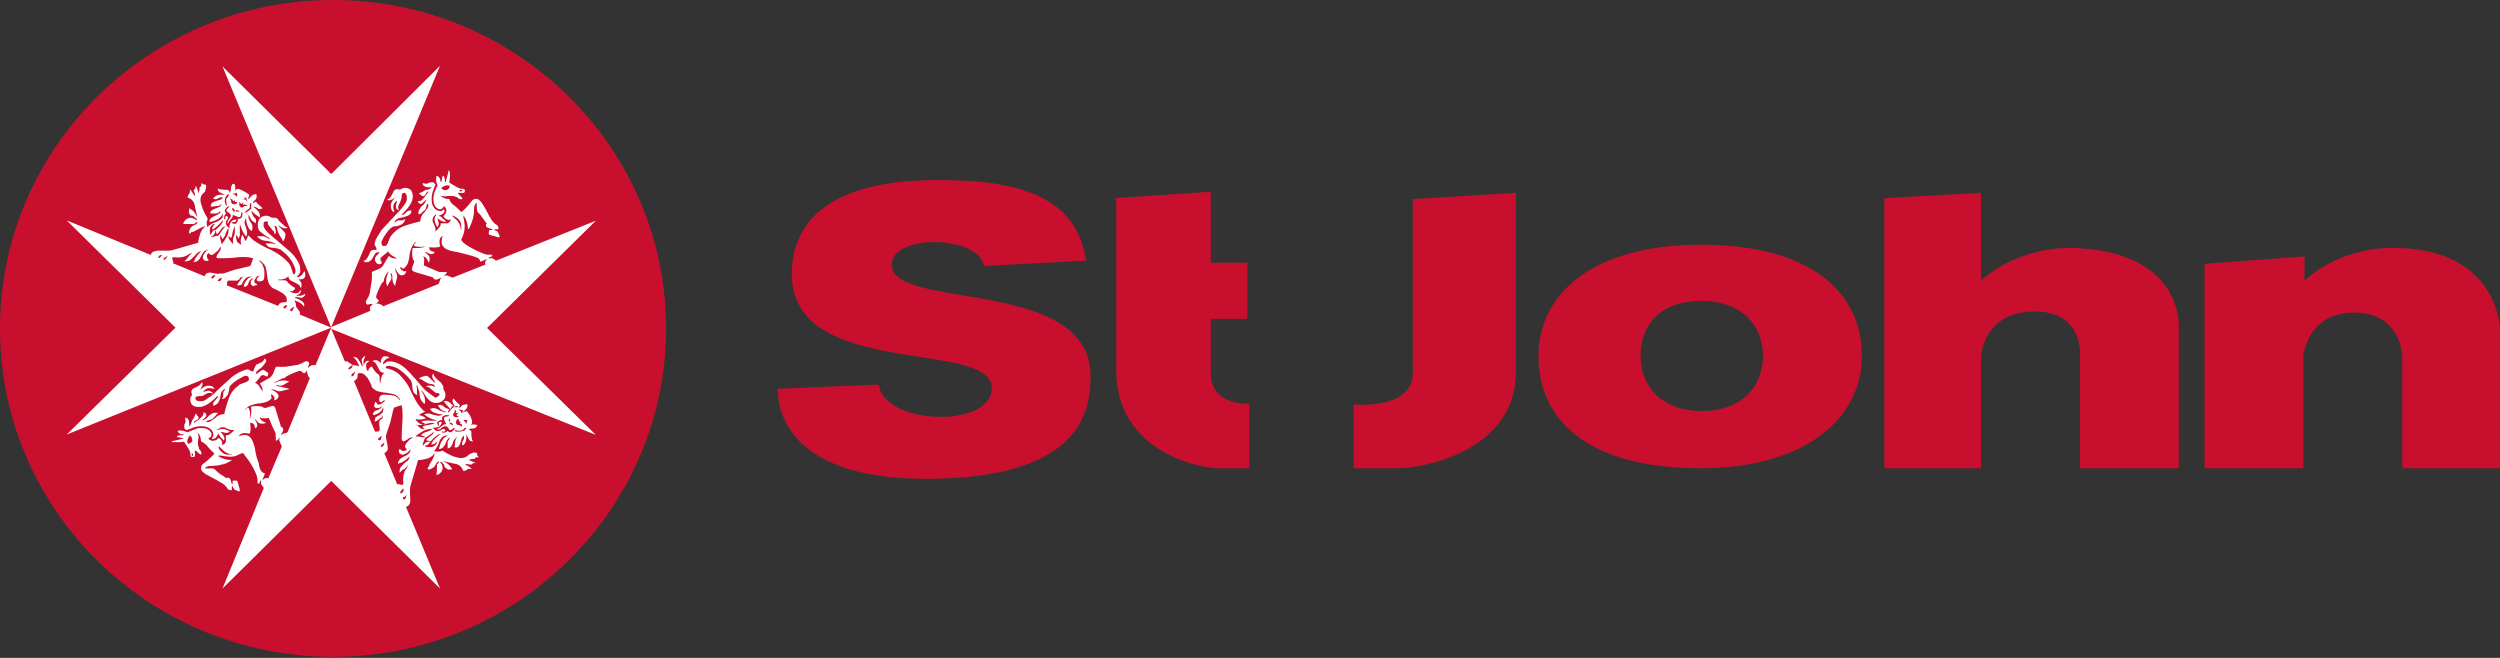 <svg xmlns="http://www.w3.org/2000/svg" width="152" height="40" fill="none"><rect width="100%" height="100%" fill="#333333" stroke="none"/><g clip-path="url(#a)"><path fill="#C8102E" d="M0 19.968C0 8.953 9.08 0 20.25 0c11.169 0 20.248 8.953 20.248 19.968 0 11.014-9.079 19.968-20.249 19.968C9.08 39.936 0 31.046 0 19.968Z"/><path fill="#fff" d="M21.256 22.3a.185.185 0 0 0 .122-.08c.02 0 .08-.06.06.02-.02.08-.06.14-.1.16l-.102.06h-.04s-.021-.08-.021-.06c0 .02.04-.06.08-.08v-.02Zm.284.42s-.02.1-.061.12l-.06.04c0 .02-.021.04-.041 0v-.06s-.04-.02.02-.08l.142-.1c.02-.02.081-.08.02.08h-.02Zm.203.06a.079.079 0 0 1 .04-.08.41.41 0 0 1 .223 0c.142.02.305.24.325.26.104.157.193.325.264.5v.06a.93.93 0 0 0 .344.26c.179.052.362.086.548.1l.426.08a.712.712 0 0 1 .426.36h-.04l-.082-.1a.631.631 0 0 0-.345-.18 2.813 2.813 0 0 0-.568-.04.266.266 0 0 0-.202.1.434.434 0 0 0-.041.26c.02.12.122.08.142.08.02 0 .162-.12.162-.12h.02a.398.398 0 0 1-.02.1l-.142.1-.121.06c-.082.04-.122.02-.142 0-.02-.02-.061-.08-.082-.1a.04.04 0 0 0-.011-.028.04.04 0 0 0-.03-.012c-.04 0-.04.02-.04.04s-.02.04-.02.06c0 .02-.04.18-.02.2a.285.285 0 0 0 .284.06c.06 0 .121-.08.142-.1.02-.02.02.02.02.04s-.101.12-.122.12l-.08.06-.143.04a.283.283 0 0 0-.142.12.12.12 0 0 0-.02.14c.04.04.122 0 .142-.02a.874.874 0 0 0 .365-.24.06.06 0 0 0 .02-.04 1.2 1.2 0 0 1 .081-.16v.16a.397.397 0 0 1-.04.14c-.061.12-.345.26-.406.3-.06.04-.04.04-.04.06a.473.473 0 0 1-.04.16c0 .06.04.04.06.04l.081-.04.243-.18a.242.242 0 0 0 .122-.18v.06c0 .04-.02.08-.02.12 0 .04-.081.08-.102.1a.2.2 0 0 0-.101.22c0 .1.006.2.02.3v.1c0 .14-.142.12-.182.12h-.102l-1.277-3.08a.284.284 0 0 0 .142-.1c.101-.08.08-.24.08-.32v.04Zm2.677 1.9a.71.71 0 0 1 .04.22c.022.273.022.547 0 .82 0 .08-.02.18-.02.3s-.02.64-.02.68c0 .04.081.14.101.14.1-.035.196-.082.284-.14a.324.324 0 0 1 .264-.1h.04c0 .02-.06.04-.1.06a.806.806 0 0 0-.265.26.1.1 0 0 0-.06.08c-.142.18.02.28.06.32l-.101.08a.267.267 0 0 1-.304-.08c-.04-.02-.061 0-.061 0a.218.218 0 0 0 .02.24.245.245 0 0 0 .325.04.81.81 0 0 0 .304-.24c.04-.04.04-.02.04 0l-.06.16a.976.976 0 0 1-.406.26l-.081.06a.442.442 0 0 0-.223.36h.04c.02 0 .02-.02.02-.04h.041l.163-.06c.124-.074.24-.161.344-.26l.102-.08a.16.16 0 0 1-.02.08.358.358 0 0 1-.203.24 2.743 2.743 0 0 0-.244.24.42.42 0 0 0-.142.36c-.02.06.02.06.02.04 0-.02.041-.04.041-.04a.626.626 0 0 1 .243-.18.864.864 0 0 0 .183-.2c.02 0-.02.06-.02.08a.159.159 0 0 1-.04.1.618.618 0 0 0-.143.24 1.52 1.52 0 0 0-.06.62.099.099 0 0 1-.041.12c-.04.06-.163-.02-.203-.02-.04 0-.122 0-.122.02l-.811-1.96a.06.06 0 0 0 .02.04c.061 0 .102-.06.163-.12a.316.316 0 0 0 .04-.26 1.455 1.455 0 0 0-.04-.24c-.02-.1-.041-.2-.041-.22a.612.612 0 0 1 .02-.36c.02-.04.183-.56.203-.58l.203-.86h.02v-.06c.02-.06.04-.04.04-.06l.406-.14h.04v.04Zm.892 1.8.264-.18c.113-.076.236-.137.365-.18l.223-.04c.061 0 .122 0 .102.02l-.061.04a1.025 1.025 0 0 1-.284.12.917.917 0 0 0-.244.12c-.02.02-.121.08-.04.1l.182.06c.02 0 .082.02.02.04a.475.475 0 0 1-.182 0l-.223-.04h-.122s-.06 0 0-.04v-.02Zm.04-.64c.13.015.262 0 .386-.04l.426-.08h.183c.02.02.121.02.04.04a3.903 3.903 0 0 1-.466.1c-.081.02-.244.06-.223.1l.08.1c.021 0 .062.02.021.04a.47.47 0 0 1-.284-.1.02.02 0 0 1-.02-.02l-.142-.14c-.02 0-.081-.04 0-.02v.02Zm1.258.16.061-.04a.361.361 0 0 0 .142-.16.218.218 0 0 0 .04-.12c-.02-.04-.02-.06-.06-.04l-.101.04a.392.392 0 0 0-.02.1.852.852 0 0 0 .02.1c-.041.02-.061.04-.061 0a.218.218 0 0 0-.04-.1c0-.02-.042-.1.02-.14l.162-.1h.121c0-.02-.02-.08-.02-.12a.138.138 0 0 1 .081-.12l.122-.06h.203c.02.02.04.04.02.04l-.102.04s-.141 0-.162.04c-.02.04-.06.04-.02.18.02.063.047.123.081.18.02.02.04.06.02.08h-.04a.123.123 0 0 0-.122.04l-.142.1-.101.08-.122.06s-.06.04.02.04a.266.266 0 0 0 .183-.06l.162-.12s.142-.04.183-.02c.06.03.11.08.142.14.02.04.06.12.142.08l.08-.04.082-.08h.04c.02 0 .02.02.02.04a.423.423 0 0 1-.141.16.183.183 0 0 1-.163.06l-.08-.04a.061.061 0 0 0-.08-.02.06.06 0 0 0-.022.02.183.183 0 0 1-.142.06h-.142v-.08c-.02-.02-.02-.04 0-.04a.1.1 0 0 0 .101.08l.102-.06a.22.22 0 0 0-.04-.1.205.205 0 0 0-.163 0 .388.388 0 0 1-.182.1.247.247 0 0 1-.264-.08l-.102-.1s-.02-.02.061-.02a.41.41 0 0 0 .223-.04V26Zm.71-.38c-.04.04-.04 0-.04 0s.02-.12.02-.14a.078.078 0 0 1 .02-.06l.04.12c.021.08.021.06 0 .06h-.04v.02Zm.02.08h.102l.081.08c.02.02.02.08.02.08l-.101-.04-.102-.08c-.02 0-.04-.04 0-.04Zm-.02-.78.122-.12v-.04c.02-.02.02-.06.04-.06h.305c.02 0 .08-.02.06.02-.02.04-.04.06-.08.04h-.142c-.02 0-.041-.02-.082.02a1.623 1.623 0 0 0-.182.2l-.081.08s-.04.04-.04-.02l.06-.14.02.02Zm.528.24s-.142.04-.061.12l.08.04c0 .02.041.04 0 .04a.535.535 0 0 1-.242-.02.158.158 0 0 1-.06-.2.2.2 0 0 0 .08-.16v-.1c0 .02.04.04.06.08.02.04.061.08.02.12-.04.04-.04.06.021.04h.102c.02 0 .04.02 0 .04Zm.06.36s-.02.1.02.12h.082a.098.098 0 0 1-.04.08c0 .02-.021.02.02.04a.143.143 0 0 1 .1.08v.1l-.1-.06-.102-.04c-.02 0-.081.02-.101-.02a.18.18 0 0 1-.04-.22.138.138 0 0 1 .08-.12c.02 0 .061-.04.04.04h.041Zm.041-.62.182.04c.02.02.02.04 0 .08l-.08.1c-.041.02-.061.04-.02-.02a.1.1 0 0 0-.021-.1l-.081-.06c-.02-.02-.04-.04.02-.04Zm.284 1.12h.081c.02 0 .06 0 .04.02l-.121.14-.244.06h-.263l-.081-.04c0-.02-.02-.04.04-.04l.305.04.142-.06.1-.08v-.04Zm.06-.48h.102c.02.02.061.04.02.06-.04.02-.02.02-.04.08a.1.1 0 0 1-.061.1.098.098 0 0 0-.02-.12l-.102-.08c0-.02-.06-.06.102-.04Zm-1.54.88c-.178.122-.335.27-.467.44v.04c-.02.02-.102.12-.061.12.04 0 .142.02.264-.1.121-.12.101-.1.06.02a.401.401 0 0 1-.405.24.577.577 0 0 1-.284-.04c0-.02-.081-.04.02-.06.102-.02.122-.02.223-.14l.04-.04s.021-.04-.04-.04a.288.288 0 0 0-.263.1l-.102.1c0 .02-.04.08-.04 0s.04-.14.06-.2c0-.04 0-.06.02-.08.021-.02 0-.12.143-.2l.385-.26c0-.02.02-.06.04-.06.021 0 .041-.06.021 0a.277.277 0 0 1-.122.2c-.109.07-.21.15-.304.24 0 .02-.06.06.02.08l.163.04c0 .02.04.04.08 0 .11-.14.24-.261.386-.36l.102-.06c.04 0 .121-.02.08.02h-.02Zm-2.09 3.88c-.04.02-.04.06-.06.06-.02 0-.061.02-.082-.02-.02-.04-.04-.08 0-.12h.04s.102-.04.102-.08l.04-.06v.04a.435.435 0 0 1-.06.2l.02-.02Zm-.284-.3c-.02 0-.02-.02-.04-.04s-.02-.04.02-.08l.081-.1.061-.06c.02 0 .06-.02.04.02v.08a.36.36 0 0 1-.1.14L24.4 30h-.02Zm-1.156-2.82c-.02.02-.04 0-.06-.02a.099.099 0 0 1 .02-.1l.121-.1c.02-.04.061-.08.061 0a.338.338 0 0 1-.06.14l-.082.06v.02Zm-.182-.42h-.02c-.02-.02-.061-.06-.02-.1.04-.04.12-.1.141-.12.02-.02.081-.12.04.08-.04.2-.04.1-.08.12l-.061.04v-.02Zm-5.558-.48-.08.04-.143.04a.244.244 0 0 0-.142.08c-.04.06-.02-.02-.02-.04l.102-.18a.197.197 0 0 0-.082-.26.101.101 0 0 1-.06-.1 2.128 2.128 0 0 0-.102-.32l-.203-.68c-.06-.2-.182-.18-.223-.18l-.304.1a.247.247 0 0 1-.264-.04 1.418 1.418 0 0 0-.669-.02c-.04.02-.02.06-.02.08.01.093.01.187 0 .28 0 .08-.061.3-.061.36s-.02 0-.02 0v-.18a.691.691 0 0 0-.061-.42c-.02-.08-.061-.04-.081-.04l-.122.1c-.06.04-.04-.02-.02-.02s.142-.12.182-.16c.229-.112.476-.18.73-.2.487-.06.609-.22.67-.28.06-.06-.02-.2-.02-.2s.02-.06.04-.06l.122.08v.04a.16.16 0 0 1 .04.2c-.02.06.081.02.102 0a.263.263 0 0 0 .162-.24c-.02-.18-.345-.34-.426-.36-.081-.02 0-.02 0-.02h.101c.093.02.181.055.264.1.123.02.25.006.365-.04l.264-.06c.121-.02.04-.06.02-.06s-.446-.1-.507-.12a.288.288 0 0 1-.223-.08c-.04-.04 0-.02 0-.02l.162.04a.43.43 0 0 0 .284-.04l.264-.16c.121-.04.04-.06.02-.06l-.142-.04a1.128 1.128 0 0 0-.67.14c-.08.04-.04-.02 0-.04.041-.02.427-.22.488-.24h.08l.143-.12c.24-.128.49-.235.75-.32.122-.04.203.06.244.1.04.04.1.02.121.02.02 0 .081-.12.102-.14.02-.02.04 0 .02.02.006.061.02.122.04.18.015.095.066.18.142.24l-1.358 3.3Zm-1.176 2.82a.123.123 0 0 0-.101-.04.387.387 0 0 0-.223.12c-.04.04-.02-.02-.02-.02l.04-.1.081-.2c.06-.1-.02-.08-.04-.1a.184.184 0 0 1-.102-.06c-.142-.1-.183-.36-.203-.48a.476.476 0 0 0-.06-.2 3.301 3.301 0 0 1-.163-.66 2.898 2.898 0 0 0-.081-.34c-.142-.44-.304-.5-.345-.52a.574.574 0 0 0-.527.02c-.04.02-.02-.04-.02-.04l.08-.08c.122-.1.386-.06.488-.04.1.02.08-.04.1-.06a1.48 1.48 0 0 0 0-.52c0-.1.041-.08.041-.08l.102.04c.122.04.142.22.142.26 0 .04.04.04.04.02l.082-.06c.08-.16-.082-.38-.102-.42-.06-.12 0-.04.02-.02l.041.04.162.16a.514.514 0 0 0 .345.02c.183-.02.02-.06-.04-.1a.265.265 0 0 1-.143-.08l-.1-.14c-.021-.06.02-.04.02-.04l.08.04c.121.02.245.02.366 0h.08l.062.14c.089.232.19.459.304.68.02.06.04.08.04.12 0 .04.02.34.02.4s.061.02.082 0a.691.691 0 0 0 .122-.12c.04-.04.04 0 .04 0s-.02.06-.04.08c-.02.02.08.26.1.3l.062.12-.832 1.96Zm-2.23-1.46h-.264c-.345-.02-.528-.42-.528-.42s.02-.1.04-.08l.183.18c.141.16.335.267.548.3.122.02.04.04.02.04v-.02Zm-2.354.06c0 .04-.02.02-.04.02s-.04-.1-.04-.1.06-.06.08-.04c.02.02.02.08 0 .12Zm-.243-.72c-.02 0-.081.02-.081-.08a.395.395 0 0 1 .02-.22l.102-.18s.04-.04.06 0c.062.066.098.15.102.24 0 .02.04.08-.061.16l-.142.08Zm6.389-8.26a.576.576 0 0 0-.081.16l-.04.04c-.021.02-.082-.02-.102-.04-.02-.02 0-.02 0-.04s.04-.06.06-.08c.02-.02.143-.1.143-.1s.04.04.02.06Zm-.406-.14a.3.3 0 0 1-.101.14c-.04.06-.04.04-.061.04l-.06-.04c-.041-.02 0-.04 0-.06l.04-.04c.02-.04.121-.06.121-.06s.081 0 .061.02Zm-.547.02-3.144-1.26a.12.12 0 0 0 .04-.1c0-.04-.02-.18.102-.18h.405a.247.247 0 0 0 .244-.1c.02-.02.02-.08.081-.1h.203a.325.325 0 0 0-.203.12c0 .02-.122.16-.162.24l-.061.1s0 .04.06.04l.143-.04c.04 0 .06.02.08-.04a.98.98 0 0 1 .285-.4.471.471 0 0 1 .203-.06h.121l-.223.1a1.56 1.56 0 0 0-.243.36c0 .02-.04.1 0 .14.04.04.06.04.122-.02.06-.06.101-.04.121-.14a.736.736 0 0 1 .102-.22.443.443 0 0 1 .142-.12c.02 0 .06 0 .04.02-.02.02-.101.08-.101.14a.199.199 0 0 0 .06.28c.02.02.062.06.203-.02h.061c.02 0 .04 0 .04-.04l-.04-.04c-.02-.02-.101-.04-.121-.08a.296.296 0 0 1 0-.14l.06-.12a.642.642 0 0 1 .122-.14h.081c.02 0 .04 0 .02.02a.28.28 0 0 0-.141.16c0 .02-.02.12.08.14.097.014.196 0 .285-.04a.26.26 0 0 0 .08-.2 1.757 1.757 0 0 0-.02-.56c-.02-.02-.02-.06-.04-.08a.558.558 0 0 0-.142-.26l-.102-.08c-.02-.02 0-.04.02-.04.145.08.264.198.346.34 0 .02 0 .04.02.04.035.138.063.278.081.42.015.183.049.364.101.54a.742.742 0 0 0 .264.34l.304.14.244.14c.04.02.263.18.284.32a.41.41 0 0 1 0 .22c-.02 0-.02.04-.081.04a.471.471 0 0 0-.345.08c0 .02-.061.06-.081.14Zm-3.61-1.94-.487-.08a.39.39 0 0 0-.244.04c-.08.06-.121.1-.121.16l.04.04-1.987-.82c.02 0 .04-.08.02-.12-.02-.04-.081-.16-.04-.2a.102.102 0 0 1 .12-.04c.219.034.442.013.65-.06a.833.833 0 0 0 .243-.14l.102-.04h.08a.867.867 0 0 0-.202.18l-.183.24c-.02 0-.06.02-.06.04s0 .04.06.02a.412.412 0 0 0 .345-.14c.086-.075.168-.155.244-.24.06-.06.182-.22.345-.22a2.243 2.243 0 0 0-.345.42.434.434 0 0 0-.061.16.04.04 0 0 1-.012.028.041.041 0 0 1-.029.012h-.02c0 .02-.02.04.02.04a.471.471 0 0 0 .406-.3c.02-.02.162-.34.284-.4h.02l.142-.06s.02 0 0 .04h-.04a1.06 1.06 0 0 0-.223.28c0 .02-.102.2.04.32a.225.225 0 0 0 .243.02c.02 0 .041-.02.02-.06a.26.26 0 0 1-.08-.3l.08-.1c.041.04.143.2.325.06l.264-.22.06-.1.062-.1c.02 0 .04 0 .04.04 0 .056-.014.11-.04.16l-.061.1c-.02.04-.162.22-.162.28 0 .06-.02.1.162.1s.69 0 .973-.04c.284-.04.771-.06 1.075.04a.02.02 0 0 1 .02.02.02.02 0 0 1-.005.014.02.02 0 0 1-.015.006 3.02 3.02 0 0 1-.142.4l-.04.04-.933.22-.588.2a.659.659 0 0 1-.366.02v.04Zm.182.28-.081.12a.122.122 0 0 1-.142.02c-.04-.02-.02-.04-.02-.04l.06-.06c.02-.04.122-.08.122-.08s.081.04.061.04Zm-.406-.14c-.04 0-.08.06-.142.12-.06.06-.06 0-.06 0s-.041-.04-.041-.06l.081-.08c.02-.04.142-.06.142-.06s.04.06.02.08Zm-2.92-1.18c0 .02-.02.04-.04.06l-.102.1c-.04.04-.061 0-.081 0v-.04l.04-.06.122-.06.06-.04c.021 0 .021.04 0 .04Zm-.325-.1c-.02 0-.06.08-.06.08a.141.141 0 0 1-.061.06c0 .02-.02.02-.041.02h-.04a.04.04 0 0 1-.014-.03.04.04 0 0 1 .013-.03l.061-.08a.266.266 0 0 1 .163-.04h.02l-.04.04v-.02Zm2.92-1.5a.396.396 0 0 1 .244-.4c.122-.04.02.04.02.06a.34.34 0 0 0-.121.26c.02.04.121-.04.142-.06.187-.133.351-.295.486-.48.02-.04.02.04 0 .08a.159.159 0 0 1-.04.1c-.1.145-.224.273-.365.38a.06.06 0 0 0 0 .1c.02.02.02.1.04.14.02.04.041.02.061.02a1.99 1.99 0 0 0 .244-.32.282.282 0 0 1 .203-.12c.08-.02.02 0 .02.02l-.061.04c-.1.118-.188.245-.264.38l-.101.12h-.101l-.305.08c-.06 0-.02-.04 0-.04l.102-.06c0-.02.02-.02.02-.04a.28.28 0 0 0 .101-.26c0-.06-.04-.04-.04-.04l-.061.04a.399.399 0 0 0-.142.22c0 .1-.04.02-.04.02a.553.553 0 0 1-.041-.28v.04Zm.65.3c.02-.04.04 0 .04 0a.474.474 0 0 0 .061.18c.02.08.081-.02.081-.04a.697.697 0 0 0 .102-.16.16.16 0 0 0 .02-.08l.122-.28.06-.06c.02-.02 0 .04 0 .1 0 .06-.02.18-.02.22l-.04.1c-.04.1-.122.2-.142.26l-.183.26c-.04.06-.04.02-.04 0a.415.415 0 0 0-.02-.12 1.202 1.202 0 0 1-.061-.22c0-.06.006-.121.02-.18v.02Zm.77.48c0 .08-.02.02-.04 0l-.142-.16a.456.456 0 0 1-.101-.28c0-.04.02 0 .04.02l.081.08c.04.02.081-.06.102-.14v-.08c.02-.1.101-.36.121-.46.02-.1.02.02.02.04.02.058.027.12.021.18a1.19 1.19 0 0 1-.04.32l-.041.1a.83.83 0 0 0-.02.38Zm-.547-1.64a.28.28 0 0 1 .081-.14.06.06 0 0 0 .02-.078.062.062 0 0 0-.02-.022.159.159 0 0 1-.04-.08.178.178 0 0 1 .06-.16c.04-.08.142-.12.163-.14.02-.02.04 0 .04.02s-.02.04-.02.04-.061.04-.081.08l-.061.08c-.02.08.06.12.101.14l.142.14c.04.04 0 .16 0 .16l-.121.18a.258.258 0 0 0-.061.18c0 .08.04.02.04.02l.061-.12.183-.24h.02a.099.099 0 0 0 0-.08c0-.04.02-.06.04-.06s.041.02.082.02l.182.08c.142.04.162 0 .183-.02.02-.02.04-.16.04-.16a.832.832 0 0 0 .02-.1c.02-.02.041.02.041.02s0 .04.02.06c.02.02-.02.08-.02.14a.873.873 0 0 1-.02.1h-.02a.18.18 0 0 1-.122.08h-.122c-.04 0 0 .02.02.04s0 .06 0 .08l-.1.16a.123.123 0 0 1-.143.02l-.122-.04c-.02 0-.02-.02.02-.06h.183l.061-.1c.02-.04-.02-.04-.04-.04a.123.123 0 0 0-.122.02.383.383 0 0 0-.203.2.395.395 0 0 0-.04.22c0 .08-.02.06-.02.06l-.123-.1a.356.356 0 0 1-.08-.26c0-.04.1-.16.1-.18a.1.1 0 0 0 .021-.1.078.078 0 0 0-.02-.06l-.081-.04c-.02 0-.04.06-.061.1-.02.06.06.1.06.1s-.02.02-.04 0h-.06c-.021 0-.021-.06-.021-.1v-.06Zm.122-1.24.121-.12c.02-.02.04.02.04.04a.119.119 0 0 0-.02.08l-.08.1c-.041.02-.061.1-.061.14.005.1.018.201.04.3 0 .06-.04.04-.04.04s-.04-.06-.04-.08a.533.533 0 0 1 .04-.5Zm.507.9v.04c-.02.04-.04.02-.061 0a.44.44 0 0 1-.061-.1.34.34 0 0 1-.04-.1h.06l.102.08c.013.017.02.038.02.06l-.02.02Zm.304.04h-.203c-.02 0-.04 0-.02-.04v-.04c.02-.02 0-.02.08 0l.123.04.02.04Zm-.507-.76c.06.02.101.06.101.1 0 .04.02.02.04.02.021 0 .041-.04.062-.04.02 0 .02.04.02.08s.122.02.122.02.04.04.02.04a.12.12 0 0 1-.101.08.185.185 0 0 1-.224-.04c-.04-.02-.04-.08-.04-.1a.299.299 0 0 0-.101-.2l.1.04Zm.203-.32.06-.04h.02c.021-.02.021-.02.041 0h.02c.014.032.02.066.02.1 0 .16-.02.1-.04.1l-.101-.1a.102.102 0 0 0-.101-.02h-.02a.1.1 0 0 1 .1-.06v.02Zm.304.52c0-.04.02 0 .02 0l.061.08c.06.08.122-.06.122-.06s.02-.02.02 0v.1c0 .06.04.02.06.02.021 0 .082 0 .123.02l.08.06h-.121a.184.184 0 0 0-.142.08.164.164 0 0 1-.203-.06.336.336 0 0 1-.02-.24Zm.243-.2.102-.08c.02-.02.06-.02.06 0s.041.12.041.18-.02.04-.02.02l-.061-.08a.102.102 0 0 0-.101-.02c-.082.04-.041.02-.02-.02Zm.365.54a.16.16 0 0 0 .02-.08v-.14c0-.04.041-.06.061-.08.02-.02.02.04.02.06v.3c0 .02-.06.02-.06.04l-.183.14-.142.06c-.04 0 0-.04 0-.04l.082-.08.223-.18h-.02Zm7.687 5.8c.02-.02.102-.04.142-.1.04-.06.04-.06-.02-.12s-.142-.12-.102-.24a4.64 4.64 0 0 1 .325-.74c.04-.04.101-.12.122-.12a.394.394 0 0 0 .02-.1.954.954 0 0 1 .243-.48c.02-.02.081-.08.04 0a1.113 1.113 0 0 0-.141.68.277.277 0 0 0 .04.12c0 .04.02.1.061 0 .042-.1.097-.194.163-.28a.415.415 0 0 0 .04-.28.375.375 0 0 1-.04-.16h.02c.02 0 .081.06.081.2s.02.38.122.5c.101.12.04.1.06-.02a.991.991 0 0 0 .061-.26.651.651 0 0 0 .041-.36.989.989 0 0 1-.101-.26v-.1s0-.06.02.02.182.4.365.4a.267.267 0 0 0 .243-.14c.02-.04.061-.14 0-.12a.164.164 0 0 1-.203-.04.225.225 0 0 1-.121-.14c0-.02-.02-.1.06-.04.082.06.082.12.203.02a.9.9 0 0 0 .203-.3c.036-.118.063-.238.081-.36a1.87 1.87 0 0 1 .203-.7c.045-.073.1-.14.163-.2 0-.02.06-.04.02.02l-.081.12c-.02.02-.061.06.02.1.137.043.283.057.426.04h.182s.061.02 0 .02l-.365.06h-.284c-.02 0-.06-.02-.08.02-.047.218-.04.445.02.66a.28.28 0 0 1 .06.22c0 .02-.02.02-.02.04-.04.098-.074.198-.101.3 0 .04-.02.16.182.22l1.014.3c.024 0 .047.007.066.022a.1.1 0 0 1 .036.058.223.223 0 0 0 .263.06l.183-.08c.02-.02.101-.04.04 0a.24.24 0 0 0-.08.14.495.495 0 0 0-.041.14c-.02 0-.04.04-.04.08l-3.368 1.36a.548.548 0 0 0-.243-.14l-.183-.04c-.02.02-.08 0-.02-.02v.02Zm3.043-3.12c.06.02.283.2.446.1a.1.1 0 0 0 .06-.08c.02 0 .02-.04-.02-.04s-.223-.02-.263-.14l-.041-.1s-.02-.04.081-.02c.176.014.353.007.527-.02.02-.02.082 0 .061-.1a.73.73 0 0 1 0-.42l.04-.06.082-.08s.06-.02.04.02a.159.159 0 0 0-.04.1s-.06.3.02.42c.081.12.122.3.872.42.082.02 1.258.28 1.36.42l.06.1c.02.04 0 .1.102.04l.202-.08.102-.04s.06 0 .02.02c-.04.02-.122.12-.122.2a.118.118 0 0 0 .041.1l-2.008.8-.122-.04a1.083 1.083 0 0 0-.304-.1l-.081.04s-.04 0 0-.04a.35.35 0 0 0 .122-.12c.02-.02.06-.06 0-.08h-.406l-.122-.04-.69-.3-.141-.06c-.02 0-.02-.02 0-.08v-.08a.651.651 0 0 0 0-.28.14.14 0 0 0-.04-.08s-.021-.04.04-.02a.442.442 0 0 1 .223.24c.04.06.081.22.101.04a.434.434 0 0 0-.02-.32l-.203-.2c-.02-.02-.101-.1.02-.04Zm1.703-2.18s.406.18.426.5c.02.32.02.24.02.26 0 .02-.02.1-.04 0a.915.915 0 0 0-.284-.56l-.203-.18c-.02-.02-.122-.1.081-.02Zm-.73-1.74c0-.02.162-.1.162-.1a.411.411 0 0 1 .223-.02c.102 0 .081.06.081.08 0 .02-.04.08-.08.14l-.102.06h-.142l-.162-.08c-.04-.02 0-.04.02-.06v-.02Zm1.116.14s.1 0 .1.04c.021.02.021.04-.02.04-.04 0-.08.04-.121 0a.06.06 0 0 1-.02-.04l.06-.04Zm8.234 14.9-6.612-6.5 6.612-6.52-6.044 2.42h-.04c-.041-.02-.163-.14-.224-.14h-.182s-.061-.04.02-.06l.122-.04c.02-.02.101-.04.04-.08l-.08-.04a.904.904 0 0 1-.488-.08c-.324-.12-1.358-.62-1.298-.86a1.66 1.66 0 0 0 .203-.82 3.5 3.5 0 0 0-.06-.42c0-.04-.02-.1-.02-.12 0-.02.02-.1.06 0 .118.18.188.386.203.6.003.04.01.08.02.12 0 0 0 .1.081-.04.07-.15.13-.304.183-.46.04-.117.067-.238.08-.36.021-.12.021-.4.041-.48a.357.357 0 0 1 .081-.18c.02-.02.061-.1.061 0s.02.38.02.42a.38.38 0 0 0 .102.16l.081.08c.102.14.264.34.304.42l.102.12c0 .02 0 .04-.02.04s-.061.14.04.2a.471.471 0 0 0 .223.08l.102.04c.02.02.04.04 0 .04-.041 0-.203 0-.203.04s-.02.14-.02.18a.075.075 0 0 0 .016.05.082.082 0 0 0 .044.03l.365.1c.041.02.163.06.203.04.04-.02.061-.02.02-.1l-.08-.2c-.02-.02-.061-.08-.102-.08a.112.112 0 0 1-.101-.06c-.02-.04-.061-.04.02-.04h.182c.02 0 .041-.02.02-.06a.317.317 0 0 0-.06-.18.986.986 0 0 1-.406-.42l-.142-.24a5.914 5.914 0 0 0-.426-.74c-.04-.04-.162-.2-.263-.2a.35.35 0 0 0-.325.12 3.543 3.543 0 0 1-.608.66c0 .02-.02.02-.061-.02a3.72 3.72 0 0 0-.406-.38.642.642 0 0 1-.264-.32c-.02-.04-.02-.06-.04-.06a.819.819 0 0 1-.507-.18l-.081-.04a.884.884 0 0 0 .486.04c.122-.01.244-.01.366 0l.142.04.101.04c.056.066.136.11.223.12a.102.102 0 0 0 .081-.04c0-.02 0-.04-.04-.08a2.01 2.01 0 0 1-.203-.22s-.061-.06.04-.06c.102 0 .284.04.325-.02a.238.238 0 0 0 .04-.14h-.02c-.02-.04-.02-.08-.122-.08a.615.615 0 0 1-.344-.1l-.345-.2-.122-.08v-.06a2.76 2.76 0 0 0 .04-.46.806.806 0 0 0-.04-.18c0-.02-.04-.08-.06.02a1.23 1.23 0 0 1-.062.26c0 .04-.08.28-.08.3 0 .02 0 .08-.02.08-.021 0-.041.02-.041-.04a1.582 1.582 0 0 0-.061-.3l-.061-.04a.456.456 0 0 0-.061.22.396.396 0 0 0-.02.14h-.02c-.02 0-.061.02-.061-.04a.334.334 0 0 0-.02-.14c-.041-.04-.102-.14-.122-.14-.02 0-.082-.04-.102 0v.06a.67.67 0 0 0 .02.34c0 .02.041.1.041.12 0 .02.04.02.02.04s-.08.14-.162.34a.83.83 0 0 0-.081.3c-.02.08-.06.6.223.74a.224.224 0 0 0 .345-.04.14.14 0 0 1 .06-.06s.021-.04.041 0a.378.378 0 0 1 .102.28.94.94 0 0 1-.061.18s-.122.1-.102.14a.363.363 0 0 0 .203.18c.04.02.081.06.142.02.061-.04.04-.04.061-.02a.06.06 0 0 1 0 .08c-.02.02-.081.16-.223.16h-.365a.276.276 0 0 1-.081.24 1.473 1.473 0 0 1-.163.18l-.08.06c0 .02-.02.02 0-.04a.435.435 0 0 0-.02-.22l-.143-.34a.454.454 0 0 1 .02-.22.36.36 0 0 1 .122-.16l.04-.04a.02.02 0 0 1 .02.02.16.16 0 0 1-.04.1.396.396 0 0 0-.04.24.734.734 0 0 0 .101.3l.04.08s.021.04.062-.02a.454.454 0 0 0 .04-.22 1.932 1.932 0 0 1-.06-.22.099.099 0 0 1-.02-.06s0-.02.02.02c.108.088.231.156.364.2h.122c.02-.02.04-.02 0-.04l-.162-.14c-.061-.06-.101-.14-.223-.16-.122-.02-.02-.02.02-.04l.122-.06a.283.283 0 0 0 .142-.12.179.179 0 0 0 .02-.14c0-.02-.02-.06-.081-.02a.203.203 0 0 1-.223.06c-.04 0-.325-.02-.446-.46a1.54 1.54 0 0 1 .08-.8.06.06 0 0 0 .021-.04c.023-.09.057-.178.101-.26 0-.02.02-.06-.02-.08-.04-.02-.06-.06-.06-.08a.555.555 0 0 0-.264 0l-.203.08-.162-.04c-.02 0-.082 0-.061.04a.24.24 0 0 0 .203.18.7.7 0 0 0 .304.02c.02 0 .06-.02.02.02a.467.467 0 0 1-.243.14h-.102l-.121.08-.061.04-.203.08c-.02 0-.04.02 0 .04l.122.1a.141.141 0 0 0 .116.044.142.142 0 0 0 .107-.064.697.697 0 0 1 .101-.16l.081-.06c.02 0 .04.02.02.04l-.142.18c-.068.11-.15.21-.243.3a.244.244 0 0 1-.182.06c-.041 0-.082 0-.061.02a.179.179 0 0 0 .101.14c.061.02.102.06.244-.1l.121-.1c.02-.02.061-.06.04 0l-.141.24a.901.901 0 0 0-.325.42.276.276 0 0 0 0 .18h.081a1.11 1.11 0 0 0 .224-.2c.04-.02.1-.04.142-.18.04-.14.04-.2.08-.22.041-.02.061-.08.061 0a.553.553 0 0 1-.04.22 2.492 2.492 0 0 1-.284.36c0 .02 0 .02-.02.02a.852.852 0 0 0-.142.44c-.351.079-.696.18-1.035.3a1.76 1.76 0 0 0-.71.54c0 .02-.06.06-.08.1l-.041.1-.122.3c-.02.04-.06.12-.122.14-.06.02-.162.04-.202-.02a.277.277 0 0 1 0-.32l.04-.1a3.6 3.6 0 0 1 .345-.5 1.24 1.24 0 0 1 .264-.22c.08-.02.425-.02.608-.2a.477.477 0 0 0 .122-.2c0-.02 0-.08-.04-.04a.245.245 0 0 1-.204.06c-.101 0-.223 0-.263.04l-.102.08c-.02 0-.06.02-.02-.04a.422.422 0 0 1 .284-.22 2.34 2.34 0 0 0 .548-.16l.121-.08a.317.317 0 0 0 .061-.16c0-.02.02-.06-.02-.06s-.162 0-.203.04l-.183.16-.08.06h-.082s-.06 0 0-.04h.02c.061-.08.63-.6.63-1.02a.653.653 0 0 0-.122-.46l-.102-.06a.47.47 0 0 0-.446 0 .205.205 0 0 1-.162.04.35.35 0 0 0-.244.02.2.2 0 0 0-.08.1l-.183.34c-.04.02-.082.1-.142.12-.061.02-.082.04-.04.06.04.02.1.04.283-.04l.122-.08c.02 0 .04 0 .02.02a.84.84 0 0 0-.203.28.612.612 0 0 0 .02.42c.041.04.041.12.142.12.102 0 .02 0 .02-.04a.592.592 0 0 1-.04-.4.719.719 0 0 1 .142-.2c.02 0 .081-.04.061.02a.73.73 0 0 0-.06.3c0 .06.02.18.12.2.102.02.062.04.041-.04a.276.276 0 0 1 .02-.28c.07-.134.125-.275.163-.42 0-.1 0-.26.081-.28.081-.02.162-.02.203.1a.612.612 0 0 1-.02.46 3.852 3.852 0 0 1-.589.72l-.892.96c-.06.1-.203.3-.304.5h-.02a1.824 1.824 0 0 0-.082.26.217.217 0 0 0 .02.22.497.497 0 0 1 .082.18c-.02 0 0 .06-.04.06-.041 0-.285-.06-.366.16a3.002 3.002 0 0 1-.182.36c-.041.04-.081.1-.142.12h-.061c.02.04.04.1.101.1h.081c.102 0 .264-.04.406-.32.142-.28.203-.28.264-.28h.101s.04 0 0 .04-.264.22-.264.38.02.1.061.18a.201.201 0 0 0 .162.12c.041 0 .163.02.183-.06v-.06c0-.02 0-.04-.04-.08a.178.178 0 0 1 .04-.24l.264-.22a.04.04 0 0 0 .028-.012.04.04 0 0 0 .012-.028h.02l.061-.08c0-.02 0-.04.02.02a.726.726 0 0 0 .264.26l.203.12c.02.02.081.04.02.04a.678.678 0 0 1-.344-.08l-.082-.06c-.02 0-.02-.02-.04 0l-.223.36-.122.22a.751.751 0 0 1-.365.24l-.284.12c-.02.02-.04.04-.02.08.002.167-.005.334-.02.5-.02.12-.102.66-.122.76a.853.853 0 0 1-.102.24c-.04.08-.121.18-.121.26 0 .08.02.16.121.16l.163-.04h.101c.02.02.04.02 0 .04a.34.34 0 0 0-.142.2.675.675 0 0 0 .02.18l-2.373.98L26.752 4l-6.612 6.58-6.612-6.54 6.612 15.88-1.926-.8h.02a.315.315 0 0 0-.02-.18l-.163-.22a.316.316 0 0 1-.06-.18c0-.02 0-.1-.02-.12a.337.337 0 0 1-.041-.1c0-.04-.02-.08.02-.04.13.043.252.104.365.18.02.02.081.06.101.1l.041.06c.02 0 .04.02.04-.04a.276.276 0 0 0-.08-.22 1.483 1.483 0 0 0-.386-.22c-.02 0-.162-.08-.122-.08h.183c.02 0 .203.08.304.02.102-.06.102-.06.142-.12.04-.06.02-.08-.02-.08a.675.675 0 0 1-.244.1h-.202c-.04 0-.061 0-.02-.04a.327.327 0 0 0 .223-.16c0-.02.02-.04.02-.08s-.02-.08-.04-.04c-.021.04-.082.14-.163.16a.575.575 0 0 1-.385-.06c-.02 0-.122-.04-.02-.06h.121c0-.02.02-.02.02-.04l.102-.08c0-.02.02-.08-.02-.1a1.561 1.561 0 0 1-.386-.28l-.101-.12a.39.39 0 0 0-.203-.04h-.264c-.02 0-.101-.04 0-.04a.883.883 0 0 0 .345-.06.326.326 0 0 0 .183-.1c.02-.02.06-.04.06 0a.297.297 0 0 0 .142.22l.325.16c.06.04.182.1.223.18.04.08.02.08.04.08s.02.04.041-.02c.02-.06.02-.14.02-.18a.298.298 0 0 0-.101-.2l-.06-.08c-.021 0-.041-.02.02-.02a.41.41 0 0 0 .283-.06c.02-.04.081-.06.081-.16a.884.884 0 0 0-.02-.22c-.02-.02-.04-.08-.06-.02a.58.58 0 0 1-.325.32c-.02 0-.142.04-.081-.04a.959.959 0 0 0 .182-.26c.001-.12-.006-.24-.02-.36a1.205 1.205 0 0 0-.102-.24 2.245 2.245 0 0 0-.547-.68l-.04-.04-1.035-.88a.02.02 0 0 0-.02-.02c-.02-.02-.487-.38-.467-.64.02-.26.02-.18.102-.2.08-.02.142-.06.162.04a.256.256 0 0 0 .081.22l.223.28a.16.16 0 0 1 .081.16s.04.12.081 0a.534.534 0 0 0-.02-.3c0-.02-.04-.08-.04-.12 0-.04-.02-.06.04-.02a.182.182 0 0 1 .122.14.772.772 0 0 0 .04.22c.045.078.086.158.122.24l.101.14.061.12c0 .02.02.14.081 0s.081-.14.081-.22v-.04a.217.217 0 0 0-.06-.24l-.304-.32c-.02-.02-.041-.1-.02-.08.02.02.222.2.384.18a.165.165 0 0 0 .122-.04s.04-.04-.02-.04-.081 0-.142-.06l-.365-.34a.24.24 0 0 0-.203-.16h-.203l-.08-.04a.47.47 0 0 0-.224-.08.534.534 0 0 0-.385.12c0 .02-.02.02-.04.04a.575.575 0 0 0-.123.36.513.513 0 0 0 .163.46l.345.26.08.04c.02.02.122.08.143.14.02.06.04.06 0 .02a1.448 1.448 0 0 0-.406-.2h-.365c.02.02.02.08.101.12.12.098.27.154.426.16a2 2 0 0 1 .426.1l.162.08c0 .02.02.04-.02.02l-.183-.04h-.344c-.02-.02-.061-.04-.04 0a.401.401 0 0 0 .344.26c.195.005.388.046.568.12l.081.08c.255.19.469.428.629.7l.101.22c.04.089.068.183.081.28 0 .02-.02.18-.06.2-.041.02-.082.04-.102-.06-.02-.1-.122-.36-.142-.42a.817.817 0 0 0-.142-.22 3.361 3.361 0 0 0-.933-.7l-.06-.04a6.03 6.03 0 0 1-1.157-.64l-.203-.2c-.02-.02-.02-.04-.04-.04 0-.02-.02-.02-.04 0h-.021a.656.656 0 0 1-.122.28c-.02 0-.04.08-.06-.04a2.743 2.743 0 0 0-.122-.26v-.02c-.02-.02-.04-.04-.061 0v.04a.79.79 0 0 0-.04.52c.02 0 0 .04-.041 0-.04-.04-.183-.1-.223-.2a.73.73 0 0 1-.04-.32v-.04s0-.04.04.02l.101.16c0 .02.02.06.04-.04s.02-.08.041-.12V14a1.694 1.694 0 0 1 0-.32c0-.04.02-.1.02 0 .06.18.135.353.224.52l.101.14c.02.02.04.06.06 0a.513.513 0 0 0 .021-.32c0-.04-.142-.4-.142-.5a.755.755 0 0 1 .061-.2c0-.02.04-.08.04.02.01.19.066.375.163.54a.464.464 0 0 0 .142.14c.02.02.04.06.06-.06a.513.513 0 0 0-.06-.4.875.875 0 0 1-.162-.32v-.06a.217.217 0 0 1 .02-.12c.02.02.02.08.08.18.031.077.08.145.143.2l.142.1c.02.02.06.06.06-.02a.336.336 0 0 0-.04-.26h-.02a.56.56 0 0 1-.122-.18c-.02-.06-.08-.14-.08-.2s-.021-.1.04-.02c.087.088.182.169.284.24l.141.1s.061.06.041-.04a.436.436 0 0 0-.06-.26 3.098 3.098 0 0 0-.244-.26c-.04-.02-.122-.1-.081-.08a.738.738 0 0 1 .223.08.183.183 0 0 0 .223.06c.04 0 .142-.04.06-.08l-.283-.26c-.02-.02-.061-.12-.122-.08l-.101.06c-.02 0-.061 0-.02-.06.04-.06.141-.12.162-.18a.316.316 0 0 0 .04-.24c0-.02 0-.08-.101-.04a.266.266 0 0 0-.203.1l-.162.16c0 .02-.061.04-.04-.04a.712.712 0 0 0 .06-.14.079.079 0 0 0-.02-.08 2.847 2.847 0 0 0-.588-.32c-.061 0-.142-.02-.183.02l-.06.08v-.06a.67.67 0 0 0 0-.2c0-.02-.021-.06-.021-.08 0-.02-.02-.08-.06-.08-.041 0-.082-.02-.123.08a.573.573 0 0 0-.06.28c-.02.04-.02.12-.041.16-.02.04-.02.02-.04-.02a.16.16 0 0 0-.055-.1.164.164 0 0 0-.108-.04 3.13 3.13 0 0 1-.466-.04l-.061-.04s-.02-.02-.02.02a.237.237 0 0 0 .121.22l.102.04.121.06c.02 0 .061 0 .061.02s0 .02-.04.02c-.144-.014-.288 0-.426.04a.567.567 0 0 0-.183.14c-.02 0-.06.08.02.08a.288.288 0 0 0 .244-.04.327.327 0 0 1 .182-.06c.061 0 .102 0 .102.02a.345.345 0 0 1-.203.14c-.142.04-.466.12-.507.26-.04.14-.02.12-.02.12s0 .04.101.02l.284-.04a.307.307 0 0 0 .223-.08l.04-.04c0 .06-.02.14-.222.22a2.184 2.184 0 0 0-.386.18.278.278 0 0 0-.08.18h.202c.097.014.195 0 .284-.04l.101-.08c.02 0 .081 0 .04.04a.584.584 0 0 1-.161.14l-.365.18-.061.06a.26.26 0 0 0-.082.2c0 .02-.02.04.102 0 .157-.037.308-.097.446-.18l.102-.08.121-.14c0-.02.02-.08.04-.08.021 0 .021-.04 0 .02a.374.374 0 0 1-.02.2l-.08.1a1.24 1.24 0 0 1-.427.22 1.199 1.199 0 0 0-.385.24s0 .06-.02.02a.552.552 0 0 1-.02-.4.1.1 0 0 0 0-.14v-.04a2.927 2.927 0 0 1-.284-.56c-.04-.16-.244-.54-.02-.84l.08-.08.061-.06a.22.22 0 0 0 .061-.12c0-.04.02-.1.02-.12a.434.434 0 0 0 .02-.16s-.02-.06-.06-.06a.266.266 0 0 1-.183-.06l-.04-.04c-.02.04 0 .1-.02.16s-.02.06-.061.08a.081.081 0 0 0-.04.06.395.395 0 0 1-.042.24.118.118 0 0 1-.02.08c-.02-.02-.02-.02-.02-.04s-.06-.34-.162-.38c-.102-.04-.04-.04-.02 0s.02.12.02.14c0 .02-.102.04-.102.12a.238.238 0 0 0 .04.14.18.18 0 0 1 .021.14c0 .02-.02.06-.04.02a1.116 1.116 0 0 0-.102-.16.897.897 0 0 1-.101-.16l-.061-.04a.67.67 0 0 1 0 .2.697.697 0 0 0-.101.16c-.02.04-.061.14-.02.14a.59.59 0 0 1 .425.48c.035.203.082.403.142.6v.08h-.02v-.04c-.02-.02-.162-.32-.345-.4l-.081-.06c-.02 0-.04-.02-.04.02v.12a.12.12 0 0 0 0 .12c0 .02.04.14.1.16.062.02.143.02.204.08.02.02.142.1.162.16.02.06.02.04 0 .04h-.04a.613.613 0 0 0-.345-.14.532.532 0 0 0-.426.3c0 .02-.02.08 0 .08h.588c.02.02.04.02.08-.02l.123-.1c.02 0 .06-.02.04.04-.02.06-.04.08-.142.14a.47.47 0 0 0-.304.26.376.376 0 0 0-.04.2c0 .02.02.1.08.04.061-.06.041-.08.102-.08.06 0 .122-.02.203-.08l.426-.22.142-.04c.02 0 .04 0 .02.02s-.223.12-.345.58c-.043.13-.07.264-.081.4l-1.541.44a1.111 1.111 0 0 1-.345.04h-.609l-.223.06a.202.202 0 0 0-.101.08.219.219 0 0 0-.061.12l-5.111-2.1 6.612 6.52-6.612 6.5 16.083-6.5-.953 2.28h-.203a.345.345 0 0 0-.203.14c-.02.04-.02.02-.04 0a.217.217 0 0 1 .02-.1c0-.04.04-.12.04-.16 0-.04-.08-.1-.161-.12a.631.631 0 0 0-.264.12l-.264.1-.75.12h-.507c-.04-.02-.061 0-.081.02-.048.09-.089.184-.122.28a.739.739 0 0 1-.243.36l-.589.34c-.02.02 0 .02 0 .04l.041.08c.07.1.106.219.101.34 0 .06-.02 0-.04-.02a1.76 1.76 0 0 1-.122-.2.605.605 0 0 0-.284-.26c-.04-.02-.02-.02 0-.02a.35.35 0 0 0 .122-.12c.079-.078.147-.165.203-.26a.204.204 0 0 1 .263-.04.143.143 0 0 0 .142.04c.061-.02.061-.14.061-.18 0-.04-.263-.2-.304-.22-.04-.02-.365.22-.385.26-.02.04-.041 0-.041 0v-.1c0-.06.203-.2.284-.26.081-.06.325-.36.325-.44a.16.16 0 0 0-.102-.14c-.02 0-.02.04-.02.06 0 .02-.081.1-.122.14-.04.04-.345.16-.365.18-.02.02-.162.3-.162.36s-.061.02-.081.04c-.02.02-.122-.06-.163-.08a.224.224 0 0 0-.223-.02 2.627 2.627 0 0 0-.79.4c-.143.1-.954.86-.974.88a2.36 2.36 0 0 1-.325.3l-.405.28a.637.637 0 0 1-.467.02c-.122-.04-.101-.16-.101-.2 0-.04.182-.08.284-.08h.121l.305-.16a.328.328 0 0 1 .284 0c.08.02.06-.02.04-.04-.02-.02-.142-.12-.203-.12a.76.76 0 0 0-.304.06c-.06.02-.04-.04-.02-.06a.731.731 0 0 1 .203-.14c.121-.06.385.02.405.02.02 0 .04.02.04 0s-.08-.1-.12-.14a.637.637 0 0 0-.427-.02.851.851 0 0 0-.284.2c-.02.02-.02 0-.02-.02l.06-.12c.102-.18.062-.24.041-.28-.02-.04-.04.02-.04.02s-.102.12-.142.16l-.345.18a.237.237 0 0 0-.101.32.177.177 0 0 1-.02.14h-.021a.456.456 0 0 0 0 .44c.101.24.446.22.527.22.426 0 .994-.58 1.035-.64.04-.06.06 0 .06 0s0 .06-.02.08l-.223.26c-.04.04-.04.18-.04.2 0 .02.02.02.04.02s.183-.06.264-.18c.077-.128.126-.272.142-.42.003-.04.01-.08.02-.12a.417.417 0 0 1 .223-.28c.061-.04.04 0 .04.02l-.08.1c-.04.04-.04.16-.04.26a.258.258 0 0 1-.062.18c-.04.04.02.04.04.04a.325.325 0 0 0 .183-.12l.082-.1h.02a1.84 1.84 0 0 0 .121-.5c0-.06.163-.2.224-.26.187-.15.39-.277.608-.38.183-.1.284-.02.304 0 .02.02.061.14.04.2-.02.06-.12.1-.141.12l-.426.16-.081.08a1.606 1.606 0 0 0-.487.56l-.06.14a8.625 8.625 0 0 0-.305 1.02.797.797 0 0 0-.466.16 1.32 1.32 0 0 1-.224.18l-.142.1a.575.575 0 0 1-.223.04c-.08 0-.02-.04 0-.06.02-.02.203-.08.223-.08h.02c.122-.04.143-.08.163-.12a2.41 2.41 0 0 0 .223-.24c.081-.04.04-.06.02-.06h-.223a.911.911 0 0 0-.426.32l-.162.1-.081.04c-.04.02-.04-.02-.02-.02a.662.662 0 0 0 .121-.12c.163-.14.102-.18.102-.24a.18.18 0 0 0-.142-.1c-.04-.02-.02.02-.02.06a.48.48 0 0 1-.082.18l-.243.24h-.04l-.183.14c-.02.02-.04 0-.04-.02s.04-.06.06-.08l.061-.04.101-.04a.14.14 0 0 0 .056-.168.14.14 0 0 0-.035-.052l-.102-.12c-.02-.04-.04-.02-.06 0a.75.75 0 0 1-.061.2l-.041.06-.081.12c-.02.06-.02.1-.04.1a.378.378 0 0 1-.122.24c-.04.04-.02 0-.02-.02.005-.1-.002-.201-.02-.3a.24.24 0 0 0-.184-.18c-.04-.02-.04.04-.04.06a.69.69 0 0 1 .02.14c.02.04-.02.12-.06.2a.532.532 0 0 0 0 .26l.08.06c.02.04.061.02.082.02l.263-.1c.267-.12.565-.154.852-.1.446.12.467.4.467.44a.197.197 0 0 1-.061.22c-.04.06 0 .08.02.08a.143.143 0 0 0 .122-.02c.101-.02.182-.2.203-.26.02-.06.04-.02.04-.02s.102.16.142.22l.162.16c.02.04.02.02.04 0a.63.63 0 0 0 .021-.12.857.857 0 0 0-.223-.36c-.02-.02 0-.02 0-.02h.061l.223.06a.474.474 0 0 0 .223-.04c.061-.04.02-.06.02-.06l-.08-.04a.899.899 0 0 0-.305-.1.41.41 0 0 0-.243.04l-.102.04h-.04l.04-.04.183-.12a.472.472 0 0 1 .223-.02l.324.14a.535.535 0 0 0 .244.02h.04l-.06.08-.183.16a.305.305 0 0 1-.243.08c-.02 0-.02.04-.02.08.01.093.01.187 0 .28 0 .14-.143.2-.183.22h-.061c-.02-.02 0-.04 0-.06a.12.12 0 0 0 0-.14.362.362 0 0 0-.183-.2c-.04-.02-.04.02-.06.02l-.041.06c-.06.06-.183.06-.223.08a.39.39 0 0 1-.284-.1c-.04-.02-.02-.04-.02-.04l.08-.06a.222.222 0 0 0 .104-.16.218.218 0 0 0-.063-.18c-.142-.28-.669-.24-.77-.22-.102.02-.609.24-.63.24-.02 0-.04 0-.04-.02l-.142-.04a.699.699 0 0 0-.324-.04h-.061c-.04.02-.02.08 0 .1l.142.12h.142c.06 0 .04.04.04.06h-.182a.614.614 0 0 0-.223.06l.06.06.305.06c.04 0 .04.02.04.04h-.08l-.305.08-.284.06c-.08.02-.02.06 0 .06h.183c.155.014.312.007.466-.02h.061l.04.08.041.04.203.34c.068.1.103.22.101.34 0 .1.02.1.082.12a.226.226 0 0 0 .162-.02c.06-.04.02-.24.02-.32 0-.08.061-.04.061-.04l.223.2.081.04a.1.1 0 0 0 .04-.08.339.339 0 0 0-.12-.22l-.042-.1a.276.276 0 0 0-.04-.14c0-.02-.02-.1-.02-.16s.02-.16.02-.2a.652.652 0 0 0-.06-.48l.06.08c.162.14.162.46.182.5l.061.04a.102.102 0 0 1 .102.06.749.749 0 0 1 .223.2c.118.142.247.276.385.4.04.04.02.06.02.06a4.422 4.422 0 0 1-.669.6.34.34 0 0 0-.122.32c0 .1.163.22.203.26.04.04.893.48.994.56.18.088.328.227.426.4.052.04.117.061.183.06.04.02.04 0 .06-.02v-.18c0-.08.041-.02.041-.02s.04.06.06.1c.021.04.062.08.082.1l.203.08c.08.02.101 0 .101-.02s-.02-.16-.04-.2l-.102-.36a.082.082 0 0 0-.081-.06h-.182c-.041 0-.041.16-.041.2 0 .04-.02.02-.04 0s-.02-.08-.041-.1a.456.456 0 0 0-.081-.22c-.061-.1-.203-.04-.203-.04h-.04l-.122-.1a2.228 2.228 0 0 1-.507-.38.385.385 0 0 0-.163-.1h-.426c-.101 0-.02-.04 0-.06a.306.306 0 0 1 .183-.08l.548-.04.162-.04c.21-.03.41-.105.588-.22.162-.08.06-.08.06-.08h-.12a1.29 1.29 0 0 1-.61-.2c-.1-.04-.02-.06 0-.06h.122c.141.028.283.048.426.06.233.031.47-.018.67-.14l.162-.06c.122-.02.142.04.142.08l.243.32c.199.272.362.568.487.88.06.153.088.316.081.48 0 .04 0 .06.04.08.041.02.061-.02.082-.04.02-.02.02-.1.04-.12.02-.02.061-.02.061-.02v.06c0 .04-.02.1-.02.12 0 .02.122.18.142.22.02.04.02.04.04.04l-2.514 6.12 6.611-6.54 6.612 6.54-2.068-4.96.121-.06a.422.422 0 0 0 .142-.32c0-.08-.02-.4-.02-.58-.003-.121.01-.242.04-.36.02-.06.447-1.48.447-1.52.192-.015.382-.048.568-.1a.811.811 0 0 0 .425-.3c.02-.04.02 0 .02 0s-.02.1-.04.16a.477.477 0 0 0-.06.14l-.163.28c-.06.08-.06.16-.081.18-.02.02-.06.1-.081.12-.02.02.02.06.04.08a.246.246 0 0 0 .203-.06.447.447 0 0 0 .264-.28c.06-.1.122-.14.142-.14.02 0 .04.02.04.04l-.1.12c-.042.04-.021.06-.021.08a3.8 3.8 0 0 1-.02.44.689.689 0 0 1-.02.12h.08a.486.486 0 0 0 .305-.4.536.536 0 0 0-.142-.34v-.04h.06c.041.02.122.14.142.14.02 0 .061.18.082.2.02.02.142.1.162.12.02.02.081.02.121 0h.122c.04 0 .02-.04.02-.04l-.06-.08a.908.908 0 0 0-.406-.34c-.06-.02-.04-.04-.04-.04s.06.02.08.02l.609.14a.571.571 0 0 1 .487.42h.142l.162-.1a.41.41 0 0 1 .223 0l-.04-.06c-.1-.078-.21-.145-.325-.2-.04-.04 0-.04.02-.04a.206.206 0 0 1 .163.02h.142c.08.02.101-.08.121-.08h.142c.04.02.02-.02 0-.02s-.345-.16-.385-.16h-.04l.08-.04a.717.717 0 0 1 .244-.04.04.04 0 0 0 .06-.02.101.101 0 0 1 .081-.06c.062-.04.143 0 .163-.02l-.04-.06c-.061-.04-.061-.14-.061-.16 0-.02-.061-.06-.061-.06h-.163l-.121.04-.122.06-.142.12c-.304.22-.69.04-.852 0a3.999 3.999 0 0 1-.608-.32c-.061-.04-.122 0-.122.02a.782.782 0 0 1-.426-.02c-.04-.02.02-.04.04-.04.021 0 .204-.32.224-.36a.08.08 0 0 1 .02-.06.818.818 0 0 1 .203-.36c.122-.14.243-.1.304-.12.061-.02.04.02.02.02l-.08.04c-.203.14-.183.16-.203.22a.419.419 0 0 0-.122.2 1.067 1.067 0 0 0-.081.24c-.04.1 0 .1 0 .1a.388.388 0 0 0 .203-.08.959.959 0 0 0 .182-.26c.02-.08.061-.14.061-.16.044-.063.091-.123.142-.18.04-.04.04.04.04.06l-.08.1a.257.257 0 0 0-.041.18v.24c-.02.08 0 .06.02.06s.081-.02.162-.08c.05-.069.09-.142.122-.22.02-.08.06-.16.06-.18 0-.02.163-.2.224-.22l-.04.06a.279.279 0 0 0-.082.2c0 .04-.02.08-.02.14a.493.493 0 0 1-.02.16c-.02.1 0 .08.02.08h.122c.08-.02.142-.12.182-.22.04-.1.061-.2.081-.26a.4.4 0 0 1 .142-.22c.02.02.02.06.02.12a.238.238 0 0 1-.06.16.515.515 0 0 0-.061.2v.06c0 .06.081.02.081.02l.081-.08.061-.12c.04-.136.055-.279.04-.42h.02c.021 0 .021.04.021.06l.122.22c.06.12.162.1.203.12.04.02.02-.02.02-.04l-.04-.06a2.572 2.572 0 0 1-.041-.46c0-.1-.102-.14-.142-.16-.04-.02-.02-.02 0-.02s.04-.02.06-.04h.082c.182 0 .284-.06.284-.08 0-.02.08-.1.08-.12l-.08-.04h-.061a.41.41 0 0 0-.223 0h-.061l.081-.04c.04-.04.02-.14.02-.18a1.154 1.154 0 0 0-.284-.56.122.122 0 0 0-.08-.04l-.143.06c-.08.04-.06-.02-.04-.04h.04l.122-.12a.281.281 0 0 0 .102-.22c.04-.1-.02-.1-.041-.1l-.244.04c-.06.04-.142.16-.182.16-.04 0-.06.02-.06-.02l.06-.08c.04-.06-.06-.12-.081-.14a1.734 1.734 0 0 1-.264-.28c-.04-.06-.08.04-.08.06a.236.236 0 0 0 .06.24c.035.063.063.13.081.2.02.06-.06-.02-.081-.06a3.106 3.106 0 0 0-.264-.24.368.368 0 0 0-.263-.08c-.102 0-.041.04-.041.06l.101.14.244.26c.08.08 0 .06-.02.06l-.203-.08a.873.873 0 0 1-.203-.14.265.265 0 0 0-.264-.04c-.08 0-.04.02-.02.04l.101.16a.713.713 0 0 0 .305.18h.08c-.04.04-.06.04-.121.04l-.223-.08-.162-.08a.449.449 0 0 0-.406-.06c-.122.02-.081.04-.06.06.02.02.04.06.08.1l.061.04c.171.086.357.14.548.16.101 0 .04.02.02.04l-.203.04a2.686 2.686 0 0 1-.507-.12.534.534 0 0 0-.324.02c-.081.02-.04.04-.02.04l.141.1c.16.105.34.18.528.22.101.02.04.04 0 .04h-.325a1.355 1.355 0 0 0-.466.02c-.102.04-.061.04-.04.06l.182.1c.06.02.02.04.02.04a.637.637 0 0 1-.365-.06.928.928 0 0 1-.203-.2c-.04-.06 0-.06 0-.06a.863.863 0 0 0 .568-.04c.04 0 .02-.02 0-.04a.837.837 0 0 0-.304-.14c-.102-.02-.04-.06-.04-.06.087-.059.183-.106.283-.14.06-.02.04-.04.02-.06h-.04l-.203-.22c-.243-.24-.629-1.06-.649-1.12l-.06-.12a3.205 3.205 0 0 0-.69-.86 1.713 1.713 0 0 0-.65-.28c-.1-.02-.08-.06-.06-.1.02-.04.182-.06.203-.06.175.029.346.082.506.16.304.194.572.437.792.72a.83.83 0 0 1 .1.44s.021.1.021.12a.438.438 0 0 0 .264.34c.04.02.02-.02 0-.06v-.34a.119.119 0 0 0-.02-.08v-.08c-.02-.04 0-.04.02-.02s.04.06.06.1v.06c.06.133.095.275.102.42.04.28.102.34.162.4.03.05.071.091.122.12h.04c.01-.08.01-.16 0-.24a.974.974 0 0 0-.222-.52c-.02-.04.02-.02.02-.02a.502.502 0 0 1 .142.16c.085.144.188.278.304.4a.613.613 0 0 0 .832.04.421.421 0 0 0 .162-.4.377.377 0 0 0-.081-.22.237.237 0 0 1-.04-.14v-.06c0-.04-.021-.06-.021-.08 0-.02-.122-.18-.142-.22a1.98 1.98 0 0 1-.365-.34.221.221 0 0 1-.061-.16c0-.04-.04-.02-.04 0a.14.14 0 0 0-.041.12c-.02.16.162.34.182.38h-.08l-.325-.32a.245.245 0 0 0-.284-.04.572.572 0 0 0-.223.08c-.142.06-.02.08 0 .08l.121.06c.12.086.25.16.386.22l.223.04a.143.143 0 0 1 .142.12c.04.06 0 .04-.02.04l-.122-.06a.74.74 0 0 0-.304 0c-.122.04 0 .06 0 .06l.101.04.06.04.285.24c.063.048.143.07.223.06.101.02.06.16.04.16-.02 0-.162.12-.202.12-.04 0-.63-.44-.65-.48l-.141-.14c-.244-.3-.71-.82-.771-.88-.406-.46-.71-.58-.73-.58a1.108 1.108 0 0 0-.609-.12c-.08 0-.243.14-.263.16-.02.02-.04-.04-.04-.06a.58.58 0 0 1 .344-.32c.06-.04 0-.06-.02-.06a.45.45 0 0 0-.224-.04.206.206 0 0 0-.141.08.397.397 0 0 0-.082.3c0 .06-.02.04-.02.02l-.081-.06a.305.305 0 0 0-.203-.1c-.04-.02-.142.02-.162.02-.02 0-.04.02-.04.04l.08.04c.082.02.142.16.183.22.04.06.142.26.162.3a.283.283 0 0 0 .223.14c.061.02.02.06 0 .08a.319.319 0 0 0-.101.18.75.75 0 0 0-.06.34c0 .08-.041 0-.041 0a1.049 1.049 0 0 1-.02-.28.336.336 0 0 0-.041-.18c-.02-.04-.102-.08-.122-.1a1.541 1.541 0 0 1-.284-.38c-.02-.06-.081-.02-.081-.02s-.101.08-.122.12a.41.41 0 0 0-.04.12c0 .02-.061 0-.061-.02a.553.553 0 0 1-.061-.38c.03-.072.09-.13.162-.16.04-.04-.02-.04-.04-.04h-.081a.323.323 0 0 0-.163.2c-.04.06-.04.02-.04 0a.787.787 0 0 1 0-.22c.025-.084.059-.164.101-.24 0-.04-.06-.02-.08 0a.989.989 0 0 0-.123.14c-.04.06.02.26.02.3a.555.555 0 0 1 .02.16c0 .06-.06-.08-.08-.1a1.452 1.452 0 0 0-.223-.38.223.223 0 0 0-.223-.08c-.061 0-.041.02-.041.04h.06l.102.12c.077.105.138.219.183.34.04.06 0 .04-.04.04l-.102-.04h-.122l-.182-.06-.224-.16a.205.205 0 0 0-.182-.02L20.14 20l16.084 6.44Z"/><path fill="#C8102E" d="m59.898 16.168 6.14-.323c-.587-3.736-3.723-4.96-9.34-4.895-5.879.065-8.492 2.255-8.557 5.604-.13 6.699 12.607 3.93 12.15 7.214-.327 2.319-6.598 1.997-6.86-.386l-6.14.257c0 .644 0 5.475 9.015 5.475 9.667 0 9.929-4.38 9.994-5.99.326-6.377-12.084-4.187-12.084-7.02 0-1.933 5.421-1.804 5.617.128m7.969-4.187 5.814-.386v4.315h2.22v3.414h-2.22v3.285c0 2.061 2.351 1.868 2.351 1.868v3.93h-1.894c-.914 0-6.075-.838-6.205-5.798V12.11m14.435 12.495v3.865h2.744c1.306 0 7.12-.966 7.12-5.861V11.723l-6.271.386v10.5c.065 1.868-2.286 1.996-2.874 1.996h-.719m17.441-2.963c0 1.868 1.306 3.35 3.723 3.35s3.723-1.482 3.723-3.35c0-1.867-1.306-3.349-3.723-3.349-2.547 0-3.723 1.482-3.723 3.35Zm-6.206 0c0-3.735 3.267-6.763 9.864-6.763 6.793 0 9.798 2.963 9.798 6.763s-3.462 6.828-9.798 6.828c-6.99 0-9.864-3.027-9.864-6.828Zm26.912 6.828v-6.828s.131-2.705 3.266-2.705c3.005 0 2.744 2.705 2.744 2.705v6.828h6.009v-8.438s.457-4.766-6.532-4.96c-3.527 0-5.487 1.997-5.487 1.997v-5.346l-5.878.322V28.47h5.878Zm13.652-12.431 6.01-.451v1.481s1.959-1.997 5.356-1.997c6.532 0 6.532 5.025 6.532 4.96v8.438h-5.944v-6.763s0-2.641-2.874-2.705c-2.94 0-3.136 2.64-3.136 2.64v6.828h-6.009V16.04h.065Z"/></g><defs><clipPath id="a"><path fill="#fff" d="M0 0h152v40H0z"/></clipPath></defs></svg>